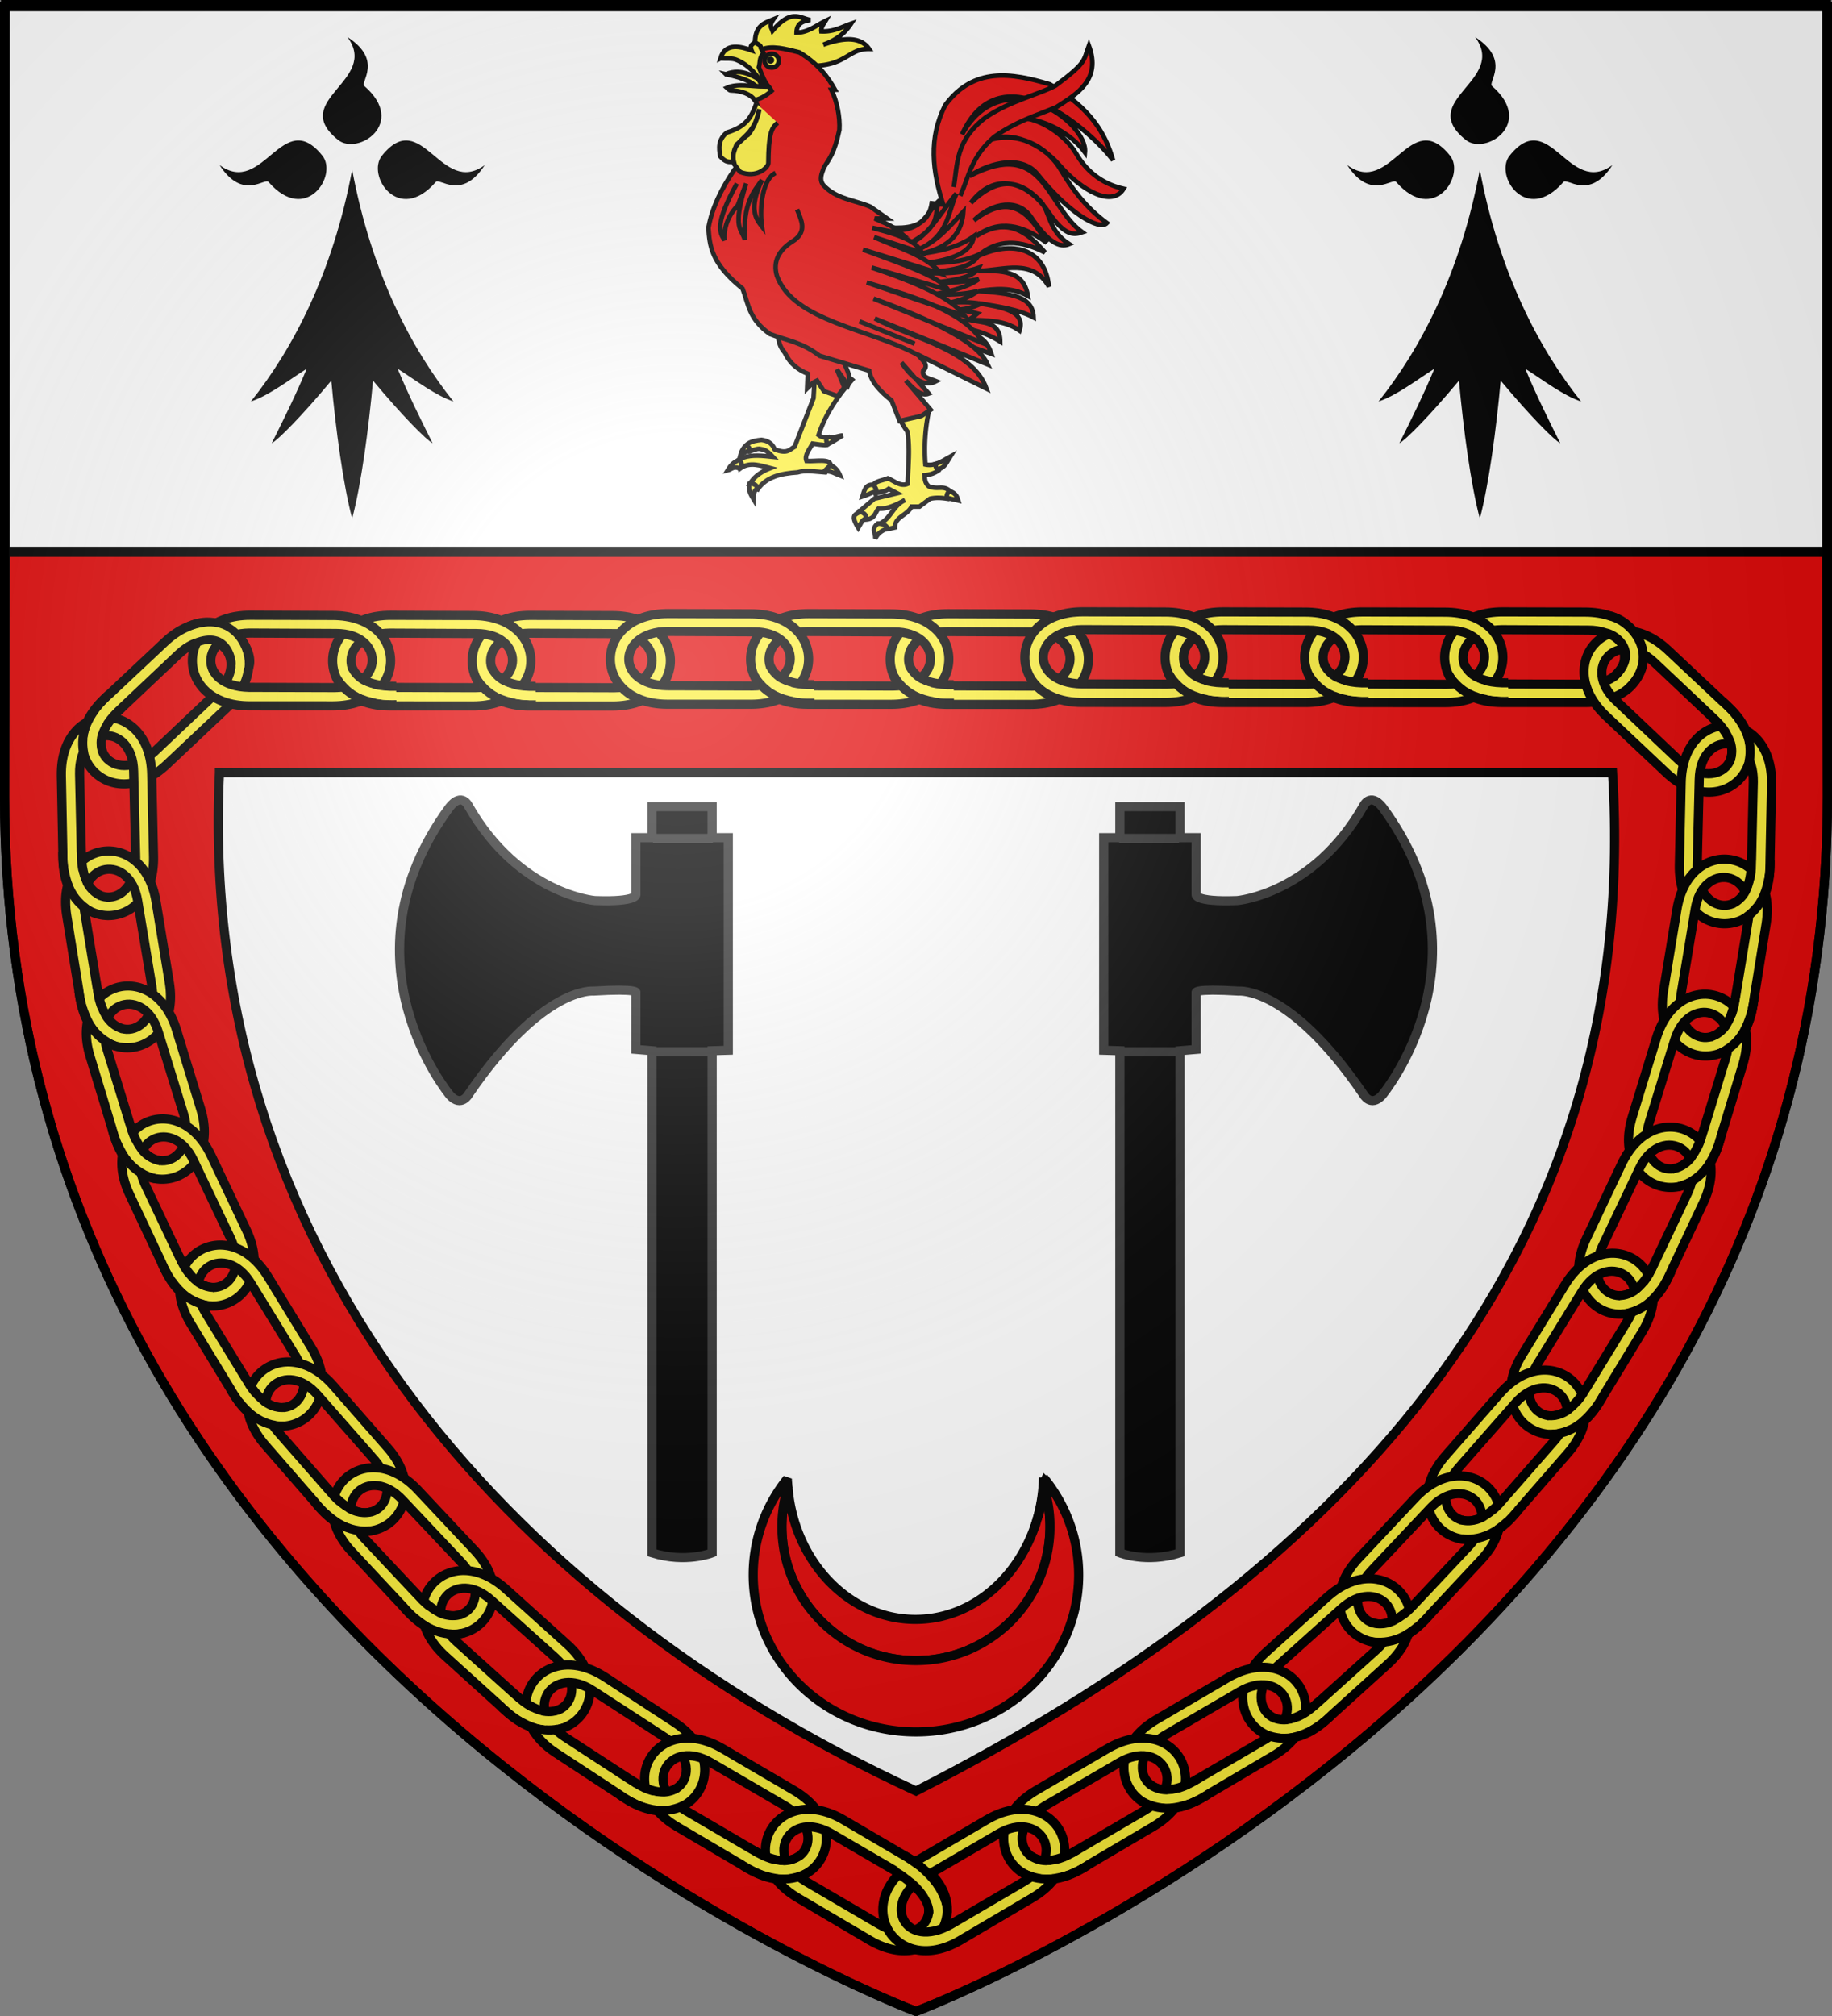 <svg xmlns="http://www.w3.org/2000/svg" xmlns:xlink="http://www.w3.org/1999/xlink" height="660" width="600" version="1.0"><rect width="100%" height="100%" fill="#808080" stroke="none"/><defs><radialGradient xlink:href="#a" id="d" gradientUnits="userSpaceOnUse" gradientTransform="matrix(1.353 0 0 1.349 -77.63 -85.747)" cx="221.445" cy="226.331" fx="221.445" fy="226.331" r="300"/><linearGradient id="a"><stop style="stop-color:white;stop-opacity:.314" offset="0"/><stop offset=".19" style="stop-color:white;stop-opacity:.251"/><stop style="stop-color:#6b6b6b;stop-opacity:.125" offset=".6"/><stop style="stop-color:black;stop-opacity:.125" offset="1"/></linearGradient></defs><g style="display:inline"><path style="fill:#fff;fill-opacity:1;fill-rule:evenodd;stroke:none" d="M300 658.5s298.5-112.32 298.5-397.772V2.176H1.5v258.552C1.5 546.18 300 658.5 300 658.5z"/><path style="fill:#e20909;fill-opacity:1;fill-rule:evenodd;stroke:#000;stroke-width:3;display:inline" d="M1.781 180.813 1.5 260.719C1.5 546.17 300 658.5 300 658.5s298.5-112.33 298.5-397.781l-.281-79.906H1.78zm70.094 72.156h456.25C538.191 415.718 434.005 518.067 300 586.344 163.325 523.09 64.515 407.29 71.875 252.969z"/><g style="display:inline"><path style="fill:#fff;fill-opacity:1;fill-rule:nonzero;stroke:#000;stroke-width:2.902;stroke-miterlimit:4;stroke-opacity:1;stroke-dasharray:none" d="M1.532 2.114h596.466v179.009H1.532z" transform="translate(.235 -.663)"/></g></g><path style="fill:#fcef3c;fill-rule:evenodd;stroke:#000;stroke-width:3;stroke-linecap:butt;stroke-linejoin:round;stroke-miterlimit:4;stroke-opacity:1;stroke-dasharray:none;display:inline" d="m492.106 200.318 26.909.072c25.401-.004 25.317 29.553.202 29.604l-27.547-.01c-24.877-.135-24.69-29.695.436-29.666zm-.205 5.838 28.284.134c15.895-.005 15.906 17.678-.448 17.72l-28.103-.085c-17.15-.35-16.166-17.637.267-17.769z"/><path style="fill:#fcef3c;fill-rule:evenodd;stroke:#000;stroke-width:3;stroke-linecap:butt;stroke-linejoin:round;stroke-miterlimit:4;stroke-opacity:1;stroke-dasharray:none;display:inline" d="M545.694 252.986 526.12 234.52c-18.526-17.378 1.76-38.874 20.11-21.726l20.081 18.858c18.048 17.121-2.317 38.549-20.618 21.334zm4.144-4.117-20.533-19.452c-11.595-10.873.497-23.775 12.452-12.615l20.435 19.293c12.266 11.99-.28 23.923-12.354 12.774z"/><path style="fill:#fcef3c;fill-rule:evenodd;stroke:#000;stroke-width:3;stroke-linecap:butt;stroke-linejoin:round;stroke-miterlimit:4;stroke-opacity:1;stroke-dasharray:none;display:inline" d="m550.008 283.17.593-26.903c.488-25.396 30.037-24.74 29.602.371l-.543 27.543c-.617 24.869-30.169 24.109-29.652-1.011zm5.833.318.681-28.276c.303-15.893 17.983-15.561 17.708.79l-.63 28.097c-.682 17.14-17.946 15.82-17.76-.611z"/><path style="fill:#fcef3c;fill-rule:evenodd;stroke:#000;stroke-width:3;stroke-linecap:butt;stroke-linejoin:round;stroke-miterlimit:4;stroke-opacity:1;stroke-dasharray:none;display:inline" d="m544.819 324.437 4.36-26.553c4.045-25.077 33.21-20.283 29.258 4.519l-4.4 27.194c-4.1 24.537-33.252 19.64-29.218-5.16zm5.73 1.133 4.641-27.901c2.529-15.693 19.988-12.885 17.422 3.267l-4.563 27.73c-3.08 16.875-19.988 13.148-17.5-3.096z"/><path style="fill:#fcef3c;fill-rule:evenodd;stroke:#000;stroke-width:3;stroke-linecap:butt;stroke-linejoin:round;stroke-miterlimit:4;stroke-opacity:1;stroke-dasharray:none;display:inline" d="m534.567 365.694 7.886-25.728c7.375-24.307 35.632-15.64 28.386 8.406l-8.012 26.357c-7.356 23.765-35.587 14.998-28.26-9.035zm5.527 1.892 8.344-27.026c4.612-15.211 21.536-10.084 16.826 5.576l-8.245 26.867c-5.318 16.308-21.573 10.345-16.925-5.417z"/><path style="fill:#fcef3c;fill-rule:evenodd;stroke:#000;stroke-width:3;stroke-linecap:butt;stroke-linejoin:round;stroke-miterlimit:4;stroke-opacity:1;stroke-dasharray:none;display:inline" d="m519.543 405.474 11.516-24.32c10.806-22.988 37.517-10.334 26.876 12.415l-11.732 24.925c-10.71 22.454-37.38 9.704-26.66-13.02zm5.195 2.67 12.158-25.538c6.76-14.386 22.766-6.87 15.845 7.946l-12.037 25.395c-7.615 15.37-22.84 7.124-15.966-7.803z"/><path style="fill:#fcef3c;fill-rule:evenodd;stroke:#000;stroke-width:3;stroke-linecap:butt;stroke-linejoin:round;stroke-miterlimit:4;stroke-opacity:1;stroke-dasharray:none;display:inline" d="m498.415 443.717 14.047-22.952c13.198-21.703 38.406-6.27 25.397 15.213l-14.325 23.53c-13.045 21.183-38.202 5.66-25.119-15.79zm4.882 3.21 14.814-24.095c8.256-13.583 23.37-4.401 14.906 9.592l-14.679 23.965c-9.212 14.47-23.47 4.645-15.041-9.462z"/><path style="fill:#fcef3c;fill-rule:evenodd;stroke:#000;stroke-width:3;stroke-linecap:butt;stroke-linejoin:round;stroke-miterlimit:4;stroke-opacity:1;stroke-dasharray:none;display:inline" d="m473.31 476.68 17.718-20.253c16.67-19.166 38.913.298 22.466 19.28l-18.09 20.775c-16.431 18.678-38.609-.867-22.094-19.802zm4.27 3.987 18.666-21.25c10.43-11.996 23.778-.396 13.075 11.969l-18.512 21.145c-11.521 12.708-23.916.619-13.23-11.864z"/><path style="fill:#fcef3c;fill-rule:evenodd;stroke:#000;stroke-width:3;stroke-linecap:butt;stroke-linejoin:round;stroke-miterlimit:4;stroke-opacity:1;stroke-dasharray:none;display:inline" d="m444.938 510.156 18.422-19.615c17.336-18.565 38.878 1.672 21.772 20.06l-18.812 20.125c-17.08 18.087-38.554-2.229-21.382-20.57zm4.127 4.135 19.405-20.578c10.846-11.62 23.776.444 12.643 12.424l-19.246 20.479c-11.963 12.293-23.923-.226-12.802-12.325z"/><path style="fill:#fcef3c;fill-rule:evenodd;stroke:#000;stroke-width:3;stroke-linecap:butt;stroke-linejoin:round;stroke-miterlimit:4;stroke-opacity:1;stroke-dasharray:none;display:inline" d="m414.513 541.018 19.987-18.017c18.818-17.062 38.605 4.895 20.031 21.799l-20.418 18.493c-18.523 16.605-38.236-5.423-19.6-22.274zm3.77 4.464 21.046-18.896c11.774-10.678 23.657 2.417 11.568 13.43l-20.88 18.81c-12.942 11.258-23.822-2.21-11.735-13.344zM54.6 250.307l19.572-18.466c18.526-17.379-1.76-38.875-20.11-21.727l-20.081 18.858c-18.048 17.121 2.317 38.549 20.618 21.335zm-4.145-4.117 20.533-19.452c11.595-10.873-.498-23.775-12.452-12.615l-20.435 19.292c-12.266 11.991.28 23.923 12.354 12.775z"/><path style="fill:#fcef3c;fill-rule:evenodd;stroke:#000;stroke-width:3;stroke-linecap:butt;stroke-linejoin:round;stroke-miterlimit:4;stroke-opacity:1;stroke-dasharray:none;display:inline" d="m50.285 280.49-.593-26.903c-.488-25.396-30.037-24.74-29.602.371l.543 27.543c.617 24.87 30.169 24.109 29.652-1.011zm-5.833.318-.681-28.276c-.303-15.893-17.983-15.56-17.708.79l.63 28.097c.682 17.14 17.946 15.821 17.76-.611z"/><path style="fill:#fcef3c;fill-rule:evenodd;stroke:#000;stroke-width:3;stroke-linecap:butt;stroke-linejoin:round;stroke-miterlimit:4;stroke-opacity:1;stroke-dasharray:none;display:inline" d="m55.474 321.757-4.36-26.553c-4.045-25.077-33.21-20.283-29.258 4.519l4.4 27.194c4.1 24.537 33.252 19.64 29.218-5.16zm-5.73 1.133-4.641-27.9c-2.529-15.694-19.988-12.885-17.422 3.266l4.563 27.73c3.08 16.875 19.988 13.148 17.5-3.096z"/><path style="fill:#fcef3c;fill-rule:evenodd;stroke:#000;stroke-width:3;stroke-linecap:butt;stroke-linejoin:round;stroke-miterlimit:4;stroke-opacity:1;stroke-dasharray:none;display:inline" d="m65.726 363.014-7.886-25.728c-7.375-24.307-35.633-15.64-28.386 8.406l8.012 26.357c7.356 23.765 35.587 14.998 28.26-9.035zm-5.527 1.892-8.344-27.025c-4.613-15.212-21.536-10.085-16.826 5.576l8.245 26.866c5.318 16.309 21.573 10.345 16.925-5.417z"/><path style="fill:#fcef3c;fill-rule:evenodd;stroke:#000;stroke-width:3;stroke-linecap:butt;stroke-linejoin:round;stroke-miterlimit:4;stroke-opacity:1;stroke-dasharray:none;display:inline" d="m80.75 402.794-11.516-24.32c-10.806-22.988-37.517-10.334-26.876 12.416l11.732 24.924c10.71 22.454 37.38 9.704 26.66-13.02zm-5.196 2.67-12.157-25.538c-6.76-14.386-22.766-6.87-15.845 7.946l12.037 25.396c7.615 15.37 22.84 7.123 15.965-7.804z"/><path style="fill:#fcef3c;fill-rule:evenodd;stroke:#000;stroke-width:3;stroke-linecap:butt;stroke-linejoin:round;stroke-miterlimit:4;stroke-opacity:1;stroke-dasharray:none;display:inline" d="m101.877 441.038-14.046-22.952c-13.198-21.704-38.406-6.27-25.397 15.213l14.325 23.53c13.045 21.182 38.202 5.659 25.118-15.791zm-4.88 3.209-14.815-24.095c-8.256-13.582-23.37-4.401-14.906 9.592l14.678 23.966c9.213 14.47 23.47 4.644 15.042-9.463z"/><path style="fill:#fcef3c;fill-rule:evenodd;stroke:#000;stroke-width:3;stroke-linecap:butt;stroke-linejoin:round;stroke-miterlimit:4;stroke-opacity:1;stroke-dasharray:none;display:inline" d="m126.983 474-17.718-20.253c-16.67-19.166-38.913.299-22.466 19.28l18.09 20.775c16.431 18.678 38.608-.867 22.094-19.802zm-4.27 3.987-18.666-21.25c-10.43-11.995-23.778-.396-13.075 11.97l18.511 21.145c11.522 12.707 23.917.618 13.23-11.865z"/><path style="fill:#fcef3c;fill-rule:evenodd;stroke:#000;stroke-width:3;stroke-linecap:butt;stroke-linejoin:round;stroke-miterlimit:4;stroke-opacity:1;stroke-dasharray:none;display:inline" d="m155.355 507.477-18.422-19.616c-17.336-18.565-38.878 1.672-21.772 20.06l18.812 20.125c17.08 18.087 38.554-2.229 21.382-20.57zm-4.127 4.135-19.405-20.578c-10.846-11.62-23.776.443-12.643 12.423l19.245 20.479c11.963 12.293 23.924-.226 12.803-12.324z"/><path style="fill:#fcef3c;fill-rule:evenodd;stroke:#000;stroke-width:3;stroke-linecap:butt;stroke-linejoin:round;stroke-miterlimit:4;stroke-opacity:1;stroke-dasharray:none;display:inline" d="m185.78 538.339-19.987-18.018c-18.818-17.061-38.605 4.895-20.031 21.8l20.418 18.492c18.523 16.606 38.236-5.423 19.6-22.274zm-3.77 4.463-21.046-18.895c-11.774-10.679-23.657 2.416-11.568 13.43l20.88 18.81c12.942 11.257 23.822-2.212 11.735-13.345z"/><g transform="translate(115.34 55.566) scale(.488)" style="fill:#000;stroke:none"><path d="M0 0c-13 69.5-40 120.5-68 155.5 12-4 25-14 37.5-22-7.5 18-15.5 34-23.5 50 4-2 20-18 40-42 3 33 8 70 14 92.5 6-22.5 11-59.5 14-92.5 20 24 36 40 40 42-8-16-16-32-23.5-50 12.5 8 25.5 18 37.5 22-28-35-55-86-68-155.5z" style="fill:#000;stroke:none"/><path d="M56 8.35c2.3-3.7 17.2 13 33-11.5-29.4 21.7-42.2-39.76-69-6.3-10.6 13.2 11 46.4 36 17.8z" id="b" style="fill:#000;stroke:none"/><use transform="rotate(-90)" xlink:href="#b" width="1" height="1" style="fill:#000;stroke:none"/><use transform="scale(-1 1)" xlink:href="#b" width="1" height="1" style="fill:#000;stroke:none"/></g><g transform="translate(484.66 55.566) scale(.488)" style="fill:#000;stroke:none"><path d="M0 0c-13 69.5-40 120.5-68 155.5 12-4 25-14 37.5-22-7.5 18-15.5 34-23.5 50 4-2 20-18 40-42 3 33 8 70 14 92.5 6-22.5 11-59.5 14-92.5 20 24 36 40 40 42-8-16-16-32-23.5-50 12.5 8 25.5 18 37.5 22-28-35-55-86-68-155.5z" style="fill:#000;stroke:none"/><path d="M56 8.35c2.3-3.7 17.2 13 33-11.5-29.4 21.7-42.2-39.76-69-6.3-10.6 13.2 11 46.4 36 17.8z" id="c" style="fill:#000;stroke:none"/><use transform="rotate(-90)" xlink:href="#c" width="1" height="1" style="fill:#000;stroke:none"/><use transform="scale(-1 1)" xlink:href="#c" width="1" height="1" style="fill:#000;stroke:none"/></g><path style="fill:#fcef3c;fill-rule:evenodd;stroke:#000;stroke-width:3;stroke-linecap:butt;stroke-linejoin:round;stroke-miterlimit:4;stroke-opacity:1;stroke-dasharray:none;display:inline" d="M220.95 563.904 198.414 549.2c-21.233-13.941-37.382 10.814-16.414 24.638l23.036 15.108c20.872 13.537 36.935-11.279 15.914-25.04zm-3.032 4.993-23.72-15.408c-13.285-8.726-22.997 6.051-9.348 15.06l23.54 15.35c14.53 9.117 23.193-5.875 9.528-15.002z"/><path style="fill:#fcef3c;fill-rule:evenodd;stroke:#000;stroke-width:3;stroke-linecap:butt;stroke-linejoin:round;stroke-miterlimit:4;stroke-opacity:1;stroke-dasharray:none;display:inline" d="m260.064 586.178-23.215-13.608c-21.876-12.909-36.82 12.592-15.214 25.396l23.733 13.987c21.496 12.521 36.352-13.035 14.696-25.775zm-2.79 5.133-24.43-14.254c-13.688-8.08-22.681 7.146-8.616 15.49l24.25 14.205c14.949 8.41 22.884-6.979 8.796-15.44z"/><path style="fill:#fcef3c;fill-rule:evenodd;stroke:#000;stroke-width:3;stroke-linecap:butt;stroke-linejoin:round;stroke-miterlimit:4;stroke-opacity:1;stroke-dasharray:none;display:inline" d="m299.637 609.493-23.214-13.61c-21.877-12.908-36.82 12.593-15.214 25.397l23.733 13.987c21.495 12.521 36.351-13.035 14.695-25.774zm-2.79 5.132-24.43-14.254c-13.688-8.08-22.68 7.146-8.616 15.49l24.25 14.205c14.95 8.41 22.884-6.979 8.797-15.44z"/><g style="display:inline"><path style="fill:none;stroke:#000;stroke-width:3;stroke-linecap:butt;stroke-linejoin:miter;stroke-miterlimit:4;stroke-opacity:1;stroke-dasharray:none" d="M811.957 298.387c9.963.098 13.343-3.45 14.372-6.001M811.853 304.421c13.176.463 18.064-5.936 19.649-8.828" transform="rotate(33.249 33.252 -573.728)"/><path style="fill:none;stroke:#fcef3c;stroke-width:3.05;stroke-linecap:butt;stroke-linejoin:miter;stroke-miterlimit:4;stroke-opacity:1;stroke-dasharray:none" d="M811.926 301.394c12.178.337 15.59-4.987 16.996-7.374" transform="rotate(33.249 33.252 -573.728)"/></g><g style="display:inline"><path style="fill:none;stroke:#000;stroke-width:3;stroke-linecap:butt;stroke-linejoin:miter;stroke-miterlimit:4;stroke-opacity:1;stroke-dasharray:none" d="M811.957 298.387c9.963.098 13.343-3.45 14.372-6.001M811.853 304.421c13.176.463 18.064-5.936 19.649-8.828" transform="rotate(30.504 -34.047 -585.276)"/><path style="fill:none;stroke:#fcef3c;stroke-width:3.05;stroke-linecap:butt;stroke-linejoin:miter;stroke-miterlimit:4;stroke-opacity:1;stroke-dasharray:none" d="M811.926 301.394c12.178.337 15.59-4.987 16.996-7.374" transform="rotate(30.504 -34.047 -585.276)"/></g><path d="m224.013 561.17-22.82-14.26c-21.502-13.523-37.162 11.545-15.926 24.955l23.327 14.653c21.133 13.124 36.706-12.002 15.42-25.348zm-2.933 5.051-24.017-14.94c-13.455-8.463-22.875 6.502-9.052 15.241l23.838 14.885c14.706 8.83 23.073-6.329 9.23-15.186z" style="fill:#fcef3c;fill-rule:evenodd;stroke:#000;stroke-width:3;stroke-linecap:butt;stroke-linejoin:round;stroke-miterlimit:4;stroke-opacity:1;stroke-dasharray:none;display:inline" transform="scale(-1 1) rotate(-1.621 -13.433 21863.868)"/><path d="m262.72 585.474-22.82-14.26c-21.502-13.522-37.162 11.546-15.926 24.956l23.327 14.652c21.133 13.125 36.706-12.001 15.42-25.348zm-2.933 5.052-24.017-14.94c-13.455-8.464-22.875 6.501-9.052 15.24l23.838 14.885c14.706 8.83 23.073-6.328 9.23-15.185z" style="fill:#fcef3c;fill-rule:evenodd;stroke:#000;stroke-width:3;stroke-linecap:butt;stroke-linejoin:round;stroke-miterlimit:4;stroke-opacity:1;stroke-dasharray:none;display:inline" transform="scale(-1 1) rotate(-1.621 -13.433 21863.868)"/><path d="m301.618 609.898-22.82-14.26c-21.502-13.522-37.162 11.546-15.926 24.956l23.327 14.652c21.133 13.125 36.706-12 15.42-25.348zm-2.933 5.052-24.017-14.94c-13.455-8.463-22.875 6.502-9.052 15.24l23.838 14.886c14.706 8.83 23.073-6.329 9.23-15.186z" style="fill:#fcef3c;fill-rule:evenodd;stroke:#000;stroke-width:3;stroke-linecap:butt;stroke-linejoin:round;stroke-miterlimit:4;stroke-opacity:1;stroke-dasharray:none;display:inline" transform="scale(-1 1) rotate(-1.621 -13.433 21863.868)"/><g style="display:inline"><path d="M811.957 298.387c9.963.098 13.343-3.45 14.372-6.001M811.853 304.421c13.176.463 18.064-5.936 19.649-8.828" style="fill:none;stroke:#000;stroke-width:3;stroke-linecap:butt;stroke-linejoin:miter;stroke-miterlimit:4;stroke-opacity:1;stroke-dasharray:none" transform="scale(-1 1) rotate(30.504 -310.922 -1768.264)"/><path d="M811.926 301.394c12.178.337 15.59-4.987 16.996-7.374" style="fill:none;stroke:#fcef3c;stroke-width:3.05;stroke-linecap:butt;stroke-linejoin:miter;stroke-miterlimit:4;stroke-opacity:1;stroke-dasharray:none" transform="scale(-1 1) rotate(30.504 -310.922 -1768.264)"/></g><g style="display:inline"><path d="M811.957 298.387c9.963.098 13.343-3.45 14.372-6.001M811.853 304.421c13.176.463 18.064-5.936 19.649-8.828" style="fill:none;stroke:#000;stroke-width:3;stroke-linecap:butt;stroke-linejoin:miter;stroke-miterlimit:4;stroke-opacity:1;stroke-dasharray:none" transform="scale(-1 1) rotate(30.504 -333.766 -1684.483)"/><path d="M811.926 301.394c12.178.337 15.59-4.987 16.996-7.374" style="fill:none;stroke:#fcef3c;stroke-width:3.05;stroke-linecap:butt;stroke-linejoin:miter;stroke-miterlimit:4;stroke-opacity:1;stroke-dasharray:none" transform="scale(-1 1) rotate(30.504 -333.766 -1684.483)"/></g><path d="M293.215 612.759c8.538 5.135 11.428 10.656 10.969 13.368M296.288 607.564c11.466 6.509 14.147 15.247 13.982 18.54" style="fill:none;stroke:#000;stroke-width:3;stroke-linecap:butt;stroke-linejoin:miter;stroke-miterlimit:4;stroke-opacity:1;stroke-dasharray:none"/><path d="M294.765 610.181c10.549 6.092 12.537 13.143 12.484 15.912" style="fill:none;stroke:#fcef3c;stroke-width:3.05;stroke-linecap:butt;stroke-linejoin:miter;stroke-miterlimit:4;stroke-opacity:1;stroke-dasharray:none"/><g style="display:inline"><path style="fill:none;stroke:#000;stroke-width:3;stroke-linecap:butt;stroke-linejoin:miter;stroke-miterlimit:4;stroke-opacity:1;stroke-dasharray:none" d="M811.957 298.387c9.963.098 13.343-3.45 14.372-6.001M811.853 304.421c13.176.463 18.064-5.936 19.649-8.828" transform="rotate(42.158 157.954 -408.332)"/><path style="fill:none;stroke:#fcef3c;stroke-width:3.05;stroke-linecap:butt;stroke-linejoin:miter;stroke-miterlimit:4;stroke-opacity:1;stroke-dasharray:none" d="M811.926 301.394c12.178.337 15.59-4.987 16.996-7.374" transform="rotate(42.158 157.954 -408.332)"/></g><g style="display:inline"><path style="fill:none;stroke:#000;stroke-width:3;stroke-linecap:butt;stroke-linejoin:miter;stroke-miterlimit:4;stroke-opacity:1;stroke-dasharray:none" d="M811.957 298.387c9.963.098 13.343-3.45 14.372-6.001M811.853 304.421c13.176.463 18.064-5.936 19.649-8.828" transform="rotate(46.922 216.548 -367.652)"/><path style="fill:none;stroke:#fcef3c;stroke-width:3.05;stroke-linecap:butt;stroke-linejoin:miter;stroke-miterlimit:4;stroke-opacity:1;stroke-dasharray:none" d="M811.926 301.394c12.178.337 15.59-4.987 16.996-7.374" transform="rotate(46.922 216.548 -367.652)"/></g><g style="display:inline"><path style="fill:none;stroke:#000;stroke-width:3;stroke-linecap:butt;stroke-linejoin:miter;stroke-miterlimit:4;stroke-opacity:1;stroke-dasharray:none" d="M811.957 298.387c9.963.098 13.343-3.45 14.372-6.001M811.853 304.421c13.176.463 18.064-5.936 19.649-8.828" transform="rotate(48.945 251.59 -380.319)"/><path style="fill:none;stroke:#fcef3c;stroke-width:3.05;stroke-linecap:butt;stroke-linejoin:miter;stroke-miterlimit:4;stroke-opacity:1;stroke-dasharray:none" d="M811.926 301.394c12.178.337 15.59-4.987 16.996-7.374" transform="rotate(48.945 251.59 -380.319)"/></g><g style="display:inline"><path style="fill:none;stroke:#000;stroke-width:3;stroke-linecap:butt;stroke-linejoin:miter;stroke-miterlimit:4;stroke-opacity:1;stroke-dasharray:none" d="M811.957 298.387c9.963.098 13.343-3.45 14.372-6.001M811.853 304.421c13.176.463 18.064-5.936 19.649-8.828" transform="rotate(58.657 309.938 -275.83)"/><path style="fill:none;stroke:#fcef3c;stroke-width:3.05;stroke-linecap:butt;stroke-linejoin:miter;stroke-miterlimit:4;stroke-opacity:1;stroke-dasharray:none" d="M811.926 301.394c12.178.337 15.59-4.987 16.996-7.374" transform="rotate(58.657 309.938 -275.83)"/></g><g style="display:inline"><path style="fill:none;stroke:#000;stroke-width:3;stroke-linecap:butt;stroke-linejoin:miter;stroke-miterlimit:4;stroke-opacity:1;stroke-dasharray:none" d="M811.957 298.387c9.963.098 13.343-3.45 14.372-6.001M811.853 304.421c13.176.463 18.064-5.936 19.649-8.828" transform="rotate(64.785 346.448 -239.083)"/><path style="fill:none;stroke:#fcef3c;stroke-width:3.05;stroke-linecap:butt;stroke-linejoin:miter;stroke-miterlimit:4;stroke-opacity:1;stroke-dasharray:none" d="M811.926 301.394c12.178.337 15.59-4.987 16.996-7.374" transform="rotate(64.785 346.448 -239.083)"/></g><g style="display:inline"><path style="fill:none;stroke:#000;stroke-width:3;stroke-linecap:butt;stroke-linejoin:miter;stroke-miterlimit:4;stroke-opacity:1;stroke-dasharray:none" d="M811.957 298.387c9.963.098 13.343-3.45 14.372-6.001M811.853 304.421c13.176.463 18.064-5.936 19.649-8.828" transform="rotate(73.083 380.298 -185.946)"/><path style="fill:none;stroke:#fcef3c;stroke-width:3.05;stroke-linecap:butt;stroke-linejoin:miter;stroke-miterlimit:4;stroke-opacity:1;stroke-dasharray:none" d="M811.926 301.394c12.178.337 15.59-4.987 16.996-7.374" transform="rotate(73.083 380.298 -185.946)"/></g><g style="display:inline"><path style="fill:none;stroke:#000;stroke-width:3;stroke-linecap:butt;stroke-linejoin:miter;stroke-miterlimit:4;stroke-opacity:1;stroke-dasharray:none" d="M811.957 298.387c9.963.098 13.343-3.45 14.372-6.001M811.853 304.421c13.176.463 18.064-5.936 19.649-8.828" transform="rotate(80.799 407.105 -147.37)"/><path style="fill:none;stroke:#fcef3c;stroke-width:3.05;stroke-linecap:butt;stroke-linejoin:miter;stroke-miterlimit:4;stroke-opacity:1;stroke-dasharray:none" d="M811.926 301.394c12.178.337 15.59-4.987 16.996-7.374" transform="rotate(80.799 407.105 -147.37)"/></g><g style="display:inline"><path style="fill:none;stroke:#000;stroke-width:3;stroke-linecap:butt;stroke-linejoin:miter;stroke-miterlimit:4;stroke-opacity:1;stroke-dasharray:none" d="M811.957 298.387c9.963.098 13.343-3.45 14.372-6.001M811.853 304.421c13.176.463 18.064-5.936 19.649-8.828" transform="rotate(88.861 429.2 -111.889)"/><path style="fill:none;stroke:#fcef3c;stroke-width:3.05;stroke-linecap:butt;stroke-linejoin:miter;stroke-miterlimit:4;stroke-opacity:1;stroke-dasharray:none" d="M811.926 301.394c12.178.337 15.59-4.987 16.996-7.374" transform="rotate(88.861 429.2 -111.889)"/></g><g style="display:inline"><path style="fill:none;stroke:#000;stroke-width:3;stroke-linecap:butt;stroke-linejoin:miter;stroke-miterlimit:4;stroke-opacity:1;stroke-dasharray:none" d="M811.957 298.387c9.963.098 13.343-3.45 14.372-6.001M811.853 304.421c13.176.463 18.064-5.936 19.649-8.828" transform="rotate(136.791 439.124 112.168)"/><path style="fill:none;stroke:#fcef3c;stroke-width:3.05;stroke-linecap:butt;stroke-linejoin:miter;stroke-miterlimit:4;stroke-opacity:1;stroke-dasharray:none" d="M811.926 301.394c12.178.337 15.59-4.987 16.996-7.374" transform="rotate(136.791 439.124 112.168)"/></g><path d="M530.961 223.468c10.137-9.936-.18-18.12-4.33-18.998" style="fill:none;stroke:#fcef3c;stroke-width:3;stroke-linecap:butt;stroke-linejoin:miter;stroke-miterlimit:4;stroke-opacity:1;stroke-dasharray:none"/><g style="display:inline"><path style="fill:none;stroke:#000;stroke-width:3;stroke-linecap:butt;stroke-linejoin:miter;stroke-miterlimit:4;stroke-opacity:1;stroke-dasharray:none" d="M811.957 298.387c9.963.098 13.343-3.45 14.372-6.001M811.853 304.421c13.176.463 18.064-5.936 19.649-8.828" transform="scale(-1 1) rotate(42.158 -145.669 -1185.682)"/><path style="fill:none;stroke:#fcef3c;stroke-width:3.05;stroke-linecap:butt;stroke-linejoin:miter;stroke-miterlimit:4;stroke-opacity:1;stroke-dasharray:none" d="M811.926 301.394c12.178.337 15.59-4.987 16.996-7.374" transform="scale(-1 1) rotate(42.158 -145.669 -1185.682)"/></g><g style="display:inline"><path style="fill:none;stroke:#000;stroke-width:3;stroke-linecap:butt;stroke-linejoin:miter;stroke-miterlimit:4;stroke-opacity:1;stroke-dasharray:none" d="M811.957 298.387c9.963.098 13.343-3.45 14.372-6.001M811.853 304.421c13.176.463 18.064-5.936 19.649-8.828" transform="scale(-1 1) rotate(46.922 -86.685 -1057.888)"/><path style="fill:none;stroke:#fcef3c;stroke-width:3.05;stroke-linecap:butt;stroke-linejoin:miter;stroke-miterlimit:4;stroke-opacity:1;stroke-dasharray:none" d="M811.926 301.394c12.178.337 15.59-4.987 16.996-7.374" transform="scale(-1 1) rotate(46.922 -86.685 -1057.888)"/></g><g style="display:inline"><path style="fill:none;stroke:#000;stroke-width:3;stroke-linecap:butt;stroke-linejoin:miter;stroke-miterlimit:4;stroke-opacity:1;stroke-dasharray:none" d="M811.957 298.387c9.963.098 13.343-3.45 14.372-6.001M811.853 304.421c13.176.463 18.064-5.936 19.649-8.828" transform="scale(-1 1) rotate(48.945 -51.5 -1038.436)"/><path style="fill:none;stroke:#fcef3c;stroke-width:3.05;stroke-linecap:butt;stroke-linejoin:miter;stroke-miterlimit:4;stroke-opacity:1;stroke-dasharray:none" d="M811.926 301.394c12.178.337 15.59-4.987 16.996-7.374" transform="scale(-1 1) rotate(48.945 -51.5 -1038.436)"/></g><g style="display:inline"><path style="fill:none;stroke:#000;stroke-width:3;stroke-linecap:butt;stroke-linejoin:miter;stroke-miterlimit:4;stroke-opacity:1;stroke-dasharray:none" d="M811.957 298.387c9.963.098 13.343-3.45 14.372-6.001M811.853 304.421c13.176.463 18.064-5.936 19.649-8.828" transform="scale(-1 1) rotate(58.657 7.407 -808.718)"/><path style="fill:none;stroke:#fcef3c;stroke-width:3.05;stroke-linecap:butt;stroke-linejoin:miter;stroke-miterlimit:4;stroke-opacity:1;stroke-dasharray:none" d="M811.926 301.394c12.178.337 15.59-4.987 16.996-7.374" transform="scale(-1 1) rotate(58.657 7.407 -808.718)"/></g><g style="display:inline"><path style="fill:none;stroke:#000;stroke-width:3;stroke-linecap:butt;stroke-linejoin:miter;stroke-miterlimit:4;stroke-opacity:1;stroke-dasharray:none" d="M811.957 298.387c9.963.098 13.343-3.45 14.372-6.001M811.853 304.421c13.176.463 18.064-5.936 19.649-8.828" transform="scale(-1 1) rotate(64.785 44.19 -710.84)"/><path style="fill:none;stroke:#fcef3c;stroke-width:3.05;stroke-linecap:butt;stroke-linejoin:miter;stroke-miterlimit:4;stroke-opacity:1;stroke-dasharray:none" d="M811.926 301.394c12.178.337 15.59-4.987 16.996-7.374" transform="scale(-1 1) rotate(64.785 44.19 -710.84)"/></g><g style="display:inline"><path style="fill:none;stroke:#000;stroke-width:3;stroke-linecap:butt;stroke-linejoin:miter;stroke-miterlimit:4;stroke-opacity:1;stroke-dasharray:none" d="M811.957 298.387c9.963.098 13.343-3.45 14.372-6.001M811.853 304.421c13.176.463 18.064-5.936 19.649-8.828" transform="scale(-1 1) rotate(73.083 78.344 -589.616)"/><path style="fill:none;stroke:#fcef3c;stroke-width:3.05;stroke-linecap:butt;stroke-linejoin:miter;stroke-miterlimit:4;stroke-opacity:1;stroke-dasharray:none" d="M811.926 301.394c12.178.337 15.59-4.987 16.996-7.374" transform="scale(-1 1) rotate(73.083 78.344 -589.616)"/></g><g style="display:inline"><path style="fill:none;stroke:#000;stroke-width:3;stroke-linecap:butt;stroke-linejoin:miter;stroke-miterlimit:4;stroke-opacity:1;stroke-dasharray:none" d="M811.957 298.387c9.963.098 13.343-3.45 14.372-6.001M811.853 304.421c13.176.463 18.064-5.936 19.649-8.828" transform="scale(-1 1) rotate(80.799 105.384 -498.708)"/><path style="fill:none;stroke:#fcef3c;stroke-width:3.05;stroke-linecap:butt;stroke-linejoin:miter;stroke-miterlimit:4;stroke-opacity:1;stroke-dasharray:none" d="M811.926 301.394c12.178.337 15.59-4.987 16.996-7.374" transform="scale(-1 1) rotate(80.799 105.384 -498.708)"/></g><g style="display:inline"><path style="fill:none;stroke:#000;stroke-width:3;stroke-linecap:butt;stroke-linejoin:miter;stroke-miterlimit:4;stroke-opacity:1;stroke-dasharray:none" d="M811.957 298.387c9.963.098 13.343-3.45 14.372-6.001M811.853 304.421c13.176.463 18.064-5.936 19.649-8.828" transform="scale(-1 1) rotate(88.861 127.687 -416.723)"/><path style="fill:none;stroke:#fcef3c;stroke-width:3.05;stroke-linecap:butt;stroke-linejoin:miter;stroke-miterlimit:4;stroke-opacity:1;stroke-dasharray:none" d="M811.926 301.394c12.178.337 15.59-4.987 16.996-7.374" transform="scale(-1 1) rotate(88.861 127.687 -416.723)"/></g><g style="display:inline"><path style="fill:none;stroke:#000;stroke-width:3;stroke-linecap:butt;stroke-linejoin:miter;stroke-miterlimit:4;stroke-opacity:1;stroke-dasharray:none" d="M811.957 298.387c9.963.098 13.343-3.45 14.372-6.001M811.853 304.421c13.176.463 18.064-5.936 19.649-8.828" transform="scale(1 -1) rotate(-43.209 13.52 349.602)"/><path style="fill:none;stroke:#fcef3c;stroke-width:3.05;stroke-linecap:butt;stroke-linejoin:miter;stroke-miterlimit:4;stroke-opacity:1;stroke-dasharray:none" d="M811.926 301.394c12.178.337 15.59-4.987 16.996-7.374" transform="scale(1 -1) rotate(-43.209 13.52 349.602)"/></g><path style="fill:#fcef3c;fill-rule:evenodd;stroke:#000;stroke-width:3;stroke-linecap:butt;stroke-linejoin:round;stroke-miterlimit:4;stroke-opacity:1;stroke-dasharray:none;display:inline" d="m173.612 201.462 26.91.072c25.4-.004 25.317 29.553.202 29.604l-27.548-.01c-24.877-.135-24.69-29.695.436-29.666zm-.205 5.838 28.284.134c15.895-.005 15.906 17.678-.448 17.72l-28.103-.085c-17.15-.35-16.166-17.637.267-17.769z"/><path style="fill:#fcef3c;fill-rule:evenodd;stroke:#000;stroke-width:3;stroke-linecap:butt;stroke-linejoin:round;stroke-miterlimit:4;stroke-opacity:1;stroke-dasharray:none;display:inline" d="m127.907 201.439 26.91.072c25.4-.004 25.317 29.553.202 29.604l-27.548-.01c-24.877-.135-24.689-29.695.436-29.666zm-.205 5.838 28.284.134c15.896-.005 15.906 17.678-.448 17.72l-28.103-.085c-17.15-.35-16.166-17.637.267-17.769z"/><path style="fill:#fcef3c;fill-rule:evenodd;stroke:#000;stroke-width:3;stroke-linecap:butt;stroke-linejoin:round;stroke-miterlimit:4;stroke-opacity:1;stroke-dasharray:none;display:inline" d="m81.977 201.416 26.909.072c25.4-.004 25.317 29.552.202 29.604l-27.548-.01c-24.876-.135-24.688-29.696.437-29.666zm-.205 5.838 28.284.133c15.895-.005 15.906 17.678-.448 17.72l-28.103-.084c-17.15-.351-16.166-17.637.267-17.77z"/><g style="display:inline"><path style="fill:none;stroke:#000;stroke-width:3;stroke-linecap:butt;stroke-linejoin:miter;stroke-miterlimit:4;stroke-opacity:1;stroke-dasharray:none" d="M811.957 298.387c9.963.098 13.343-3.45 14.372-6.001M811.853 304.421c13.176.463 18.064-5.936 19.649-8.828" transform="matrix(-1 -.001 -.001 1 987.72 -72.876)"/><path style="fill:none;stroke:#fcef3c;stroke-width:3.05;stroke-linecap:butt;stroke-linejoin:miter;stroke-miterlimit:4;stroke-opacity:1;stroke-dasharray:none" d="M811.926 301.394c12.178.337 15.59-4.987 16.996-7.374" transform="matrix(-1 -.001 -.001 1 987.72 -72.876)"/></g><g style="display:inline"><path style="fill:none;stroke:#000;stroke-width:3;stroke-linecap:butt;stroke-linejoin:miter;stroke-miterlimit:4;stroke-opacity:1;stroke-dasharray:none" d="M811.957 298.387c9.963.098 13.343-3.45 14.372-6.001M811.853 304.421c13.176.463 18.064-5.936 19.649-8.828" transform="matrix(-1 -.001 -.001 1 942.032 -72.9)"/><path style="fill:none;stroke:#fcef3c;stroke-width:3.05;stroke-linecap:butt;stroke-linejoin:miter;stroke-miterlimit:4;stroke-opacity:1;stroke-dasharray:none" d="M811.926 301.394c12.178.337 15.59-4.987 16.996-7.374" transform="matrix(-1 -.001 -.001 1 942.032 -72.9)"/></g><path d="m224.013 561.17-22.82-14.26c-21.502-13.523-37.162 11.545-15.926 24.955l23.327 14.653c21.133 13.124 36.706-12.002 15.42-25.348zm-2.933 5.051-24.017-14.94c-13.455-8.463-22.875 6.502-9.052 15.241l23.838 14.885c14.706 8.83 23.073-6.329 9.23-15.186z" style="fill:#fcef3c;fill-rule:evenodd;stroke:#000;stroke-width:3;stroke-linecap:butt;stroke-linejoin:round;stroke-miterlimit:4;stroke-opacity:1;stroke-dasharray:none;display:inline" transform="scale(-1 1) rotate(-32.154 -668.226 1308.39)"/><path d="m262.72 585.474-22.82-14.26c-21.502-13.522-37.162 11.546-15.926 24.956l23.327 14.652c21.133 13.125 36.706-12.001 15.42-25.348zm-2.933 5.052-24.017-14.94c-13.455-8.464-22.875 6.501-9.052 15.24l23.838 14.885c14.706 8.83 23.073-6.328 9.23-15.185z" style="fill:#fcef3c;fill-rule:evenodd;stroke:#000;stroke-width:3;stroke-linecap:butt;stroke-linejoin:round;stroke-miterlimit:4;stroke-opacity:1;stroke-dasharray:none;display:inline" transform="scale(-1 1) rotate(-32.154 -668.226 1308.39)"/><path d="m301.618 609.898-22.82-14.26c-21.502-13.522-37.162 11.546-15.926 24.956l23.327 14.652c21.133 13.125 36.706-12 15.42-25.348zm-2.933 5.052-24.017-14.94c-13.455-8.463-22.875 6.502-9.052 15.24l23.838 14.886c14.706 8.83 23.073-6.329 9.23-15.186z" style="fill:#fcef3c;fill-rule:evenodd;stroke:#000;stroke-width:3;stroke-linecap:butt;stroke-linejoin:round;stroke-miterlimit:4;stroke-opacity:1;stroke-dasharray:none;display:inline" transform="scale(-1 1) rotate(-32.154 -668.226 1308.39)"/><g style="display:inline"><path d="M811.957 298.387c9.963.098 13.343-3.45 14.372-6.001M811.853 304.421c13.176.463 18.064-5.936 19.649-8.828" style="fill:none;stroke:#000;stroke-width:3;stroke-linecap:butt;stroke-linejoin:miter;stroke-miterlimit:4;stroke-opacity:1;stroke-dasharray:none" transform="matrix(-1 -.001 -.001 1 1124.62 -73.41)"/><path d="M811.926 301.394c12.178.337 15.59-4.987 16.996-7.374" style="fill:none;stroke:#fcef3c;stroke-width:3.05;stroke-linecap:butt;stroke-linejoin:miter;stroke-miterlimit:4;stroke-opacity:1;stroke-dasharray:none" transform="matrix(-1 -.001 -.001 1 1124.62 -73.41)"/></g><g style="display:inline"><path d="M811.957 298.387c9.963.098 13.343-3.45 14.372-6.001M811.853 304.421c13.176.463 18.064-5.936 19.649-8.828" style="fill:none;stroke:#000;stroke-width:3;stroke-linecap:butt;stroke-linejoin:miter;stroke-miterlimit:4;stroke-opacity:1;stroke-dasharray:none" transform="matrix(-1 -.001 -.001 1 1078.93 -73.432)"/><path d="M811.926 301.394c12.178.337 15.59-4.987 16.996-7.374" style="fill:none;stroke:#fcef3c;stroke-width:3.05;stroke-linecap:butt;stroke-linejoin:miter;stroke-miterlimit:4;stroke-opacity:1;stroke-dasharray:none" transform="matrix(-1 -.001 -.001 1 1078.93 -73.432)"/></g><path style="fill:#fcef3c;fill-rule:evenodd;stroke:#000;stroke-width:3;stroke-linecap:butt;stroke-linejoin:round;stroke-miterlimit:4;stroke-opacity:1;stroke-dasharray:none;display:inline" d="m446.253 200.341 26.91.072c25.4-.004 25.317 29.553.202 29.605l-27.548-.01c-24.876-.136-24.689-29.696.436-29.666zm-.205 5.839 28.285.133c15.895-.005 15.906 17.678-.448 17.72l-28.103-.085c-17.15-.35-16.166-17.637.266-17.768z"/><path style="fill:#fcef3c;fill-rule:evenodd;stroke:#000;stroke-width:3;stroke-linecap:butt;stroke-linejoin:round;stroke-miterlimit:4;stroke-opacity:1;stroke-dasharray:none;display:inline" d="m400.549 200.318 26.909.072c25.4-.004 25.317 29.553.202 29.604l-27.548-.01c-24.876-.135-24.689-29.695.437-29.666zm-.205 5.838 28.284.134c15.895-.005 15.906 17.678-.448 17.72l-28.103-.085c-17.15-.35-16.166-17.637.267-17.769z"/><path style="fill:#fcef3c;fill-rule:evenodd;stroke:#000;stroke-width:3;stroke-linecap:butt;stroke-linejoin:round;stroke-miterlimit:4;stroke-opacity:1;stroke-dasharray:none;display:inline" d="m354.618 200.295 26.91.072c25.4-.004 25.317 29.552.202 29.604l-27.548-.01c-24.877-.135-24.69-29.696.436-29.666zm-.205 5.838 28.284.134c15.896-.005 15.906 17.678-.448 17.72l-28.103-.085c-17.15-.35-16.166-17.637.267-17.769z"/><g style="display:inline"><path style="fill:none;stroke:#000;stroke-width:3;stroke-linecap:butt;stroke-linejoin:miter;stroke-miterlimit:4;stroke-opacity:1;stroke-dasharray:none" d="M811.957 298.387c9.963.098 13.343-3.45 14.372-6.001M811.853 304.421c13.176.463 18.064-5.936 19.649-8.828" transform="matrix(-1 -.001 -.001 1 1260.362 -73.997)"/><path style="fill:none;stroke:#fcef3c;stroke-width:3.05;stroke-linecap:butt;stroke-linejoin:miter;stroke-miterlimit:4;stroke-opacity:1;stroke-dasharray:none" d="M811.926 301.394c12.178.337 15.59-4.987 16.996-7.374" transform="matrix(-1 -.001 -.001 1 1260.362 -73.997)"/></g><g style="display:inline"><path style="fill:none;stroke:#000;stroke-width:3;stroke-linecap:butt;stroke-linejoin:miter;stroke-miterlimit:4;stroke-opacity:1;stroke-dasharray:none" d="M811.957 298.387c9.963.098 13.343-3.45 14.372-6.001M811.853 304.421c13.176.463 18.064-5.936 19.649-8.828" transform="matrix(-1 -.001 -.001 1 1214.673 -74.02)"/><path style="fill:none;stroke:#fcef3c;stroke-width:3.05;stroke-linecap:butt;stroke-linejoin:miter;stroke-miterlimit:4;stroke-opacity:1;stroke-dasharray:none" d="M811.926 301.394c12.178.337 15.59-4.987 16.996-7.374" transform="matrix(-1 -.001 -.001 1 1214.673 -74.02)"/></g><g style="display:inline"><path style="fill:none;stroke:#000;stroke-width:3;stroke-linecap:butt;stroke-linejoin:miter;stroke-miterlimit:4;stroke-opacity:1;stroke-dasharray:none" d="M811.957 298.387c9.963.098 13.343-3.45 14.372-6.001M811.853 304.421c13.176.463 18.064-5.936 19.649-8.828" transform="matrix(-1 -.001 -.001 1 1306.215 -74.02)"/><path style="fill:none;stroke:#fcef3c;stroke-width:3.05;stroke-linecap:butt;stroke-linejoin:miter;stroke-miterlimit:4;stroke-opacity:1;stroke-dasharray:none" d="M811.926 301.394c12.178.337 15.59-4.987 16.996-7.374" transform="matrix(-1 -.001 -.001 1 1306.215 -74.02)"/></g><path d="M528.546 221.555c8.278-7.68 1.11-13.612-2.582-14.33" style="fill:none;stroke:#000;stroke-width:3;stroke-linecap:butt;stroke-linejoin:miter;stroke-miterlimit:4;stroke-opacity:1;stroke-dasharray:none"/><path d="M532.983 225.654c11.114-9.778 2.373-22.214-5.696-23.998" style="fill:none;stroke:#000;stroke-width:3;stroke-linecap:butt;stroke-linejoin:miter;stroke-miterlimit:4;stroke-opacity:1;stroke-dasharray:none"/><path d="M63.867 210.393c9.959-4.074 12.776 3.842 11.985 7.187" style="fill:none;stroke:#000;stroke-width:3;stroke-linecap:butt;stroke-linejoin:miter;stroke-miterlimit:4;stroke-opacity:1;stroke-dasharray:none"/><path d="M61.89 205.03c12.877-5.673 21.833 7.912 19.544 13.504" style="fill:none;stroke:#000;stroke-width:3;stroke-linecap:butt;stroke-linejoin:miter;stroke-miterlimit:4;stroke-opacity:1;stroke-dasharray:none"/><path d="M62.819 207.868c12.686-5.193 16.532 6.543 15.777 10.432" style="fill:none;stroke:#fcef3c;stroke-width:3;stroke-linecap:butt;stroke-linejoin:miter;stroke-miterlimit:4;stroke-opacity:1;stroke-dasharray:none"/><g style="fill:#e20909;stroke-width:4.138;stroke-miterlimit:4;stroke-dasharray:none"><path d="M-127.718 511.683c.233-.62.502-1.214.719-1.844.238-.691.407-1.422.625-2.125a71.186 71.186 0 0 1-1.344 3.969z" style="fill:#e20909;fill-opacity:1;fill-rule:evenodd;stroke:#000;stroke-width:4.138;stroke-linejoin:bevel;stroke-miterlimit:4;stroke-opacity:1;stroke-dasharray:none" transform="matrix(.725 0 0 .725 431.17 129.706)"/><path d="M-238.78 492.59c-.83 2.699-1.523 5.467-1.97 8.312a60.956 60.956 0 0 0-.75 9.469c0 2.089.106 4.152.313 6.187.207 2.035.503 4.03.906 6 .404 1.97.91 3.917 1.5 5.813a60.056 60.056 0 0 0 2.032 5.562 60.18 60.18 0 0 0 2.562 5.281 60.678 60.678 0 0 0 3.031 5 60.883 60.883 0 0 0 3.5 4.657 61.104 61.104 0 0 0 3.907 4.312 61.104 61.104 0 0 0 4.312 3.906 60.883 60.883 0 0 0 4.656 3.5 60.678 60.678 0 0 0 5 3.032 60.18 60.18 0 0 0 5.282 2.562 60.056 60.056 0 0 0 5.562 2.031 60.317 60.317 0 0 0 5.813 1.5c1.97.404 3.965.7 6 .907 2.035.206 4.098.312 6.187.312 2.09 0 4.153-.106 6.188-.312a60.153 60.153 0 0 0 6-.907c1.97-.403 3.917-.91 5.812-1.5a60.041 60.041 0 0 0 5.563-2.031 60.165 60.165 0 0 0 5.281-2.562 60.664 60.664 0 0 0 5-3.032 60.875 60.875 0 0 0 4.656-3.5 61.1 61.1 0 0 0 4.313-3.906 60.512 60.512 0 0 0 7.375-8.969 60.7 60.7 0 0 0 3.031-5 60.207 60.207 0 0 0 2.562-5.281 60.097 60.097 0 0 0 2.032-5.562 60.363 60.363 0 0 0 1.5-5.813c.403-1.97.7-3.965.906-6 .207-2.035.312-4.098.312-6.187 0-3.227-.265-6.38-.75-9.47a60.033 60.033 0 0 0-2.125-9.03 73.034 73.034 0 0 1-2 12.188c-.257 1.019-.606 2-.906 2.999-.063.22-.122.438-.187.656-.218.703-.387 1.434-.625 2.125-.217.63-.486 1.224-.719 1.844a69.925 69.925 0 0 1-1.438 3.563c-.018.043-.044.082-.062.125-9.411 21.863-29.11 36.968-51.969 36.968-30.171 0-54.898-26.269-57.594-59.75z" style="fill:#e20909;fill-opacity:1;fill-rule:evenodd;stroke:#000;stroke-width:4.138;stroke-linejoin:bevel;stroke-miterlimit:4;stroke-opacity:1;stroke-dasharray:none" transform="matrix(.725 0 0 .725 431.17 129.706)"/><path d="M-123.312 488.277a73.614 73.614 0 0 1-2.875 18.781c.3-1 .649-1.98.906-3a73.034 73.034 0 0 0 2-12.187 60.033 60.033 0 0 1 2.125 9.03c.485 3.09.75 6.243.75 9.47 0 2.089-.105 4.152-.312 6.187a60.22 60.22 0 0 1-.906 6 60.363 60.363 0 0 1-1.5 5.813 60.097 60.097 0 0 1-2.032 5.562 60.207 60.207 0 0 1-2.562 5.281 60.7 60.7 0 0 1-3.031 5 60.512 60.512 0 0 1-7.375 8.969 61.1 61.1 0 0 1-4.313 3.906 60.875 60.875 0 0 1-4.656 3.5 60.664 60.664 0 0 1-5 3.032 60.165 60.165 0 0 1-5.281 2.562 60.041 60.041 0 0 1-5.563 2.031 60.303 60.303 0 0 1-5.812 1.5c-1.97.404-3.965.7-6 .907a61.142 61.142 0 0 1-6.188.312c-2.089 0-4.152-.106-6.187-.312a60.162 60.162 0 0 1-6-.907 60.317 60.317 0 0 1-5.813-1.5 60.056 60.056 0 0 1-5.562-2.031 60.18 60.18 0 0 1-5.282-2.562 60.678 60.678 0 0 1-5-3.032 60.883 60.883 0 0 1-4.656-3.5 61.104 61.104 0 0 1-4.312-3.906 61.104 61.104 0 0 1-3.907-4.312 60.883 60.883 0 0 1-3.5-4.657 60.678 60.678 0 0 1-3.03-5 60.18 60.18 0 0 1-2.563-5.281 60.056 60.056 0 0 1-2.032-5.562 60.317 60.317 0 0 1-1.5-5.813c-.403-1.97-.699-3.965-.906-6a61.145 61.145 0 0 1-.312-6.187c0-3.227.265-6.38.75-9.47.446-2.844 1.139-5.612 1.968-8.312-.1-1.246-.243-2.484-.28-3.75-9.662 12.001-15.407 27.08-15.407 43.438 0 39.138 32.944 70.875 73.531 70.875 40.588 0 73.5-31.737 73.5-70.875 0-16.618-5.934-31.908-15.875-44z" style="fill:#e20909;fill-opacity:1;fill-rule:evenodd;stroke:#000;stroke-width:4.138;stroke-linejoin:bevel;stroke-miterlimit:4;stroke-opacity:1;stroke-dasharray:none" transform="matrix(.725 0 0 .725 431.17 129.706)"/></g><g style="fill:#000;stroke:#313131;stroke-width:5.44"><g style="fill:#000;stroke:#313131;stroke-width:3.337"><path d="M488.382 283.059c-4.556-5.893-6.968-.438-6.968-.438-18.225 32.428-45.561 34.669-45.561 34.669-15.731.585-14.805-2.261-14.805-2.261v-20.85h-5.833v-11.393H393.51v11.394h-5.833v78.11l5.833.177v184.497s9.477 3.902 21.704 0V372.467l5.833-.494v-20.85s-1.22-1.6 15.371-.576c0 0 18.307-1.899 44.988 37.882 0 0 2.624 5.016 6.749.439 0 0 40.839-49.52.226-105.81z" style="fill:#000;fill-rule:evenodd;stroke:#313131;stroke-width:3.337;stroke-linecap:butt;stroke-linejoin:miter;stroke-miterlimit:4;stroke-opacity:1;stroke-dasharray:none" transform="matrix(.907 0 0 .891 9.862 12.128)"/></g><path d="M-451.074 446.946h35.502-35.502zM-451.497 573.475h36.616" style="fill:#000;stroke:#313131;stroke-width:5.44;stroke-linecap:butt;stroke-linejoin:miter;stroke-miterlimit:4;stroke-opacity:1;stroke-dasharray:none" transform="translate(615.527 27.784) scale(.552)"/></g><g style="fill:#000;stroke:#313131;stroke-width:5.44"><g style="fill:#000;stroke:#313131;stroke-width:3.337"><path d="M488.382 283.059c-4.556-5.893-6.968-.438-6.968-.438-18.225 32.428-45.561 34.669-45.561 34.669-15.731.585-14.805-2.261-14.805-2.261v-20.85h-5.833v-11.393H393.51v11.394h-5.833v78.11l5.833.177v184.497s9.477 3.902 21.704 0V372.467l5.833-.494v-20.85s-1.22-1.6 15.371-.576c0 0 18.307-1.899 44.988 37.882 0 0 2.624 5.016 6.749.439 0 0 40.839-49.52.226-105.81z" style="fill:#000;fill-rule:evenodd;stroke:#313131;stroke-width:3.337;stroke-linecap:butt;stroke-linejoin:miter;stroke-miterlimit:4;stroke-opacity:1;stroke-dasharray:none" transform="matrix(-.907 0 0 .891 590.138 12.128)"/></g><path d="M-451.074 446.946h35.502-35.502zM-451.497 573.475h36.616" style="fill:#000;stroke:#313131;stroke-width:5.44;stroke-linecap:butt;stroke-linejoin:miter;stroke-miterlimit:4;stroke-opacity:1;stroke-dasharray:none" transform="matrix(-.552 0 0 .552 -15.527 27.784)"/></g><path d="M237.756 24.29c5.285-2.219 9.838.878 14.373 4.096l-3.593 1.58c-.511-2.636-4.726-4.378-10.78-5.677zM267.077 119.225l-.646 11.139-6.18 15.882c-1.61.82-2.25 2.545-6.54.863-.883-2.141-2.478-2.855-4.313-3.09-3.498.316-4.866 1.258-5.448 2.365l1.416 1.385c1.128-.224 2.155-.847 3.284-.839 1.342.343 1.936-.109 4.485 2.622-3.343-.356-6.735-.758-9.73.251-.439.148-.952.704-1.388.832l.407 2.712c3.156-2.313 6.843-.845 9.808-.091-3.608 1.41-5.673 3.339-6.858 5.495l2.803 1.437c2.836-4.15 7.704-5.177 13.007-5.533 2.641-.852 6.025-.217 9.2 0l1.652-2.372c-.083-2.256-4.887-1.18-7.905-1.365-.743-1.893.992-3.785 2.022-5.678 7.43 1.108 4.305.129 4.784-2.049-.965.017-1.94-.03-2.854-.754 2.275-6.892 6.238-12.746 10.996-18.11l-7.833-6.324-4.169 1.222z" style="fill:#fcef3c;fill-opacity:1;fill-rule:evenodd;stroke:#000;stroke-width:1.5;stroke-linecap:butt;stroke-linejoin:miter;stroke-miterlimit:4;stroke-opacity:1;stroke-dasharray:none"/><path d="M254.382 106.715c.64 2.914.054 5.827 2.642 8.74 1.86 3.925 4.588 5.673 7.521 6.912l-.203 4.878c.957-.88 1.319-1.761 3.252-2.642l2.236 3.455 4.472 1.626 2.236-2.845-2.439-5.895 3.659 5.285c1.44-3.05-1.029-6.098-2.033-9.147M279.15 73.302c10.827.677 24.227 4.857 26.016-6.755l3.738.43c-3.504-10.875-4.913-21.75.718-32.626 9.27-12.44 21.536-10.57 34.209-6.756 13.462 7.836 18.264 16.27 20.697 24.866-6.533-8.882-36.8-36.693-49.444-8.48 13.4-24.183 41.216-4.135 40.245 5.893-6.527-8.804-19.105-12.662-25.01-10.637 6.844-2.88 17.945 3.875 22.142 11.06 2.966 5.077 7.72 9.716 15.517 11.506-3.711 6.096-13.564.74-20.936-7.678-6.488-7.409-15.904-11.37-23.016-8.266 9.041-2.819 18.706 1.618 23.569 10.005 3.138 5.412 7.9 12.019 14.92 17.15-2.477 2.607-12.632-3.373-22.66-15.917-4.92-6.153-14.912-4.341-22.328.538 24.437-12.743 24.919 9.655 36.94 18.398-2.786.935-5.695 1.286-10.953-6.439-7.4-10.873-18.14-13.164-25.555-3.191 7.733-7.632 15.27-8.763 22.997-.295 2.872 3.147 2.4 9.444 9.199 13.806-3.072 1.268-6.779-.417-12.516-8.893-4.042-5.971-12.45-4.967-18.674 1.131 12.56-9.68 18.45-1.81 23.86 7.33-7.887-5.903-15.638-7.728-23.142-2.155 10.08-6.367 16.656-1.582 22.567 5.318-8.116-4.092-15.552-4.614-22.135 1.293 11.212-5.328 22.112-2.859 23.428 9.918-5.427-9.443-14.877-5.305-23.14-5.175 7.332-.026 14.873-.354 16.24 8.193-5.413-3.016-10.827-2.307-16.24-1.58 10.846.812 17.822 1.542 18.11 8.623-4.738-2.534-11.36-3.56-17.967-4.6 7.667 1.242 15.418 2.438 13.367 8.912-5.283-3.672-11.029-3.176-16.673-3.593 4.352 1.192 10.283.28 10.349 7.186-3.594-2.29-7.187-3.476-10.78-4.168 2.64 2.704 5.98 2.267 7.905 8.193l-12.073-4.312-33.49-38.233z" style="fill:#e20909;fill-opacity:1;fill-rule:evenodd;stroke:#000;stroke-width:1.5;stroke-linecap:butt;stroke-linejoin:miter;stroke-miterlimit:4;stroke-opacity:1;stroke-dasharray:none"/><path d="m299.992 130.148 4.24 4.312c-1.264 5.87-1.61 11.738-1.15 17.607 1.122.25 2.302.15 3.522-.189l.761 2.142c-1.207.84-2.667 1.426-4.57 1.569.15 1.222.012 2.443 1.437 3.665 3.162 1.19 4.743-.62 7.115 1.725l-.934 2.3c-1.94-.307-3.881-.454-5.821 0l-3.45 2.587h-2.587c-1.54 2.992-5.514 3.283-5.462 6.827l-2.66.575-2.514-1.725c3.939-1.693 4.459-6.033 8.48-7.833-3.045 1.665-6.03 3.033-8.696 2.803-1.191 1.341-1.058 3.455-4.312 3.593l-1.94-2.66 4.887-4.167 7.474-1.797-2.731-1.437c-1.694 1.309-3.537.792-4.312 1.724l-.863-2.587c.252-1.627 3.095-1.815 4.887-2.587 2.13.894 4.165 2.82 6.468 1.797.132-5.676.84-11.255-.072-17.104-.297-.41-.58-.818-.848-1.227a27.305 27.305 0 0 1-1.164-1.936l-.719-6.18 5.534-1.797zM249.148 15.905l-1.88-1.83c-.015-5.777 3.13-6.528 5.996-7.724-1.456 2.118-.582 2.739-.254 3.71 6.217-7.283 8.88-4.14 12.4-3.506-2.33.344-4.457.943-4.523 4.116 3.748-.001 6.395-2.34 9.452-3.812-.638 1.07-1.498 2.065-1.322 3.405 4.105.184 6.657-1.443 9.706-2.49-1.82 2.772-4.415 5.233-9.096 6.86 8.067-2.92 12.667-2.025 14.991 1.373-6.599-.098-7.343 5.138-17.583 5.539l-17.887-5.641z" style="fill:#fcef3c;fill-opacity:1;fill-rule:evenodd;stroke:#000;stroke-width:1.5;stroke-linecap:butt;stroke-linejoin:miter;stroke-miterlimit:4;stroke-opacity:1;stroke-dasharray:none"/><path d="M291.656 75.314c11.068.794 11.589-5.907 16.098-9.774-2.34 4.571 1.365 8.116-10.062 14.23 5.925-1.712 10.463-10.357 15.524-16.386-2.857 6.474-2.622 13.899-12.361 18.255 6.473-2.93 10.392-7.777 14.66-12.361-.437 6.536-3.95 11.656-13.942 13.798 5.986-.908 11.967-1.846 17.392-5.75-.699 5.074-6.732 7.861-16.817 8.912 6.192-.13 12.392-.138 18.398-2.875-2.369 5.209-12.269 5.396-21.273 6.18 7.091-.264 14.182.503 21.273-1.868-1.817 3.516-9.57 4.26-16.96 5.175 5.487-.204 10.917-.31 16.96-1.438-3.91 2.75-9.339 3.981-14.948 5.031 4.887.032 9.773.122 14.66-1.15-2.289 1.825-5.76 3.158-10.348 4.025 4.168-.527 7.953-.48 11.355.143-2.042.83-3.717 1.736-8.337 2.013 2.536.242 5.028.529 7.187 1.15-1.835 1.532-3.564 3.12-8.193 3.162l-11.499-5.318-8.767-25.154z" style="fill:none;stroke:#000;stroke-width:1.5;stroke-linecap:butt;stroke-linejoin:miter;stroke-miterlimit:4;stroke-opacity:1;stroke-dasharray:none"/><path d="M249.3 16.26c3.513-1.518 7.955-.244 12.531.898 6.273 3.871 9.194 7.865 11.646 12.22l-1.173.033c1.927 3.998 2.838 9.074 2.608 13.071-1.694 8.012-3.388 9.508-5.082 12.4-.69 1.897-1.604 3.794-.203 5.691 4.238 4.65 10.249 4.868 15.448 7.115l5.489 3.862h-4.066c2.832 1.379 5.414 2.013 8.74 4.878l-9.553-1.83c6.908 1.884 14.087 3.618 16.262 8.131l-15.652-5.081c7.925 3.491 17.046 5.986 21.953 11.993l-25.612-7.928c11.743 4.404 25.405 8.808 27.848 13.213l-25.002-7.318c14.418 4.837 26.309 9.94 30.49 15.855l-32.116-10.977c15.752 4.798 31.94 9.33 38.214 19.92l-35.978-14.635c25.7 9.337 34.912 15.989 37.401 21.547l-36.995-15.042c13.374 6.872 32.015 10.231 36.589 22.97l-22.563-11.18c1.48 1.761 3.934 3.523 1.83 5.284-.569 2.347 2.309 2.626 4.268 3.456-3.794 1.976-7.589-.49-11.383-6.098l8.944 10.163c-2.507.976-5.014-1.518-7.521-4.268l8.13 9.553-3.049 2.033-7.114 1.626-2.642-6.708c-3.781-3.028-6.77-6.19-7.318-9.757l-16.262-4.878c-5.852-4.533-10.893-5.003-16.261-7.114-6.972-4.947-7.022-9.893-8.944-14.839-10.453-8.41-10.77-14.153-11.18-19.92 1.124-6.37 4.165-12.738 8.538-19.108 4.917-4.691 8.023-10.418 9.147-17.277l-2.236-5.082c.589-1.999-1.324-5.969 2.776-4.642-4.721-5.062-2.293-8.373-.947-13.246" style="fill:#e20909;fill-opacity:1;fill-rule:evenodd;stroke:#000;stroke-width:1.5;stroke-linecap:butt;stroke-linejoin:miter;stroke-miterlimit:4;stroke-opacity:1;stroke-dasharray:none"/><path d="M243.577 55.264c3.282.31 5.552-.726 5.965-4.24" style="fill:#fcef3c;stroke:#000;stroke-width:1.5;stroke-linecap:butt;stroke-linejoin:miter;stroke-miterlimit:4;stroke-opacity:1;stroke-dasharray:none"/><path d="M255.076 19.87c0 1.25-1.046 2.263-2.336 2.263-1.29 0-2.336-1.013-2.336-2.264 0-1.25 1.046-2.263 2.336-2.263 1.29 0 2.336 1.013 2.336 2.263z" style="fill:#fcef3c;stroke:#000;stroke-width:1.5;stroke-miterlimit:4;stroke-opacity:1;stroke-dasharray:none"/><path d="M247.725 33.843c-1.596 4.295-3.076 7.56-9.643 9.542-2.94 2.3-2.681 5.132-2.164 7.843 1.835 2.053 2.899 1.823 4.404 1.677-.553-1.945.071-3.204.88-5.544 2.273-1.779 2.407-2.374 3.83-3.253 2.223-2.709 2.905-5.443 3.658-8.334-2.073 11.224-9.897 8.668-8.297 17.9l1.996 2.63c5.588 2.186 9.2-1.58 9.254-2.858.077-9.356.877-11.553 3.049-13.212" style="fill:#fcef3c;fill-opacity:1;fill-rule:evenodd;stroke:#000;stroke-width:1.5;stroke-linecap:butt;stroke-linejoin:miter;stroke-miterlimit:4;stroke-opacity:1;stroke-dasharray:none"/><path d="M253.412 19.693c0 .556-.47 1.007-1.05 1.007-.58 0-1.05-.45-1.05-1.007 0-.556.47-1.007 1.05-1.007.58 0 1.05.45 1.05 1.007z" style="fill:#000;stroke:#000;stroke-width:.3;stroke-miterlimit:4;stroke-opacity:1;stroke-dasharray:none"/><path d="M261.04 68.559c1.364 3.464 3.322 6.967-.862 10.061-5.176 3.114-7.09 6.995-5.75 11.642 5.439 15.094 30.78 17.392 46.283 26.016M241.35 60.079c-7.24 13.06-5.796 15.992-4.025 18.541-.417-3.879 1.184-8.168 4.312-11.355l2.73-7.186c-4.71 14.82-1.46 14.686-.43 18.397-.633-12.112 2.908-15.623 5.605-19.547-4.549 9.606-1.851 12.84 0 15.235-.952-6.795.436-15.795 4.456-17.535" style="fill:none;stroke:#000;stroke-width:1.5;stroke-linecap:butt;stroke-linejoin:miter;stroke-miterlimit:4;stroke-opacity:1;stroke-dasharray:none"/><path d="M312.353 61.229c1.312-7.481.437-15.07 10.349-22.71 8.175-5.579 17.308-7.482 22.997-10.493 10.279-7.656 9.08-8.08 10.924-13.08 4.08 11.118-3.774 15.716-10.636 20.123-6.705 2.836-12.949 4.491-20.41 9.774-7.428 6.42-8.235 12.84-11.068 19.26" style="fill:#e20909;fill-opacity:1;fill-rule:evenodd;stroke:#000;stroke-width:1.5;stroke-linecap:butt;stroke-linejoin:miter;stroke-miterlimit:4;stroke-opacity:1;stroke-dasharray:none"/><g style="fill:#fcef3c;stroke:#000;stroke-width:3.648;stroke-miterlimit:4;stroke-dasharray:none"><path style="fill:#fcef3c;fill-opacity:1;fill-rule:evenodd;stroke:#000;stroke-width:3.648;stroke-linecap:butt;stroke-linejoin:miter;stroke-miterlimit:4;stroke-opacity:1;stroke-dasharray:none" d="M199.166 558.596c-4.667 1.748-7.08 4.904-9.144 8.28 2.998-.71 4.966-3.782 9.391-1.484 2.448-2.519 2.575-3.948-.247-6.796zM204.232 547.474c2.355.218 3.813 1.234 3.213 4.078-2.43-.032-4.86 1.535-7.29 3.46.663-2.652 1.774-5.214 4.077-7.538zM306.427 578.468c-6.636-1.004-7.563 5.07-8.912 9.262 5.705-1.864 7.23-3.204 10.66-4.02 1.093-1.412-.645-3.39-1.748-5.242zM295.592 599.788c-3.502 2.485-8.074 2.26-1.398 12.932 3.204-5.264 2.214-5.472 6.466-7.864-.288-3.09-2.472-4.285-5.068-5.068zM309.748 609.225c-5.922 4.586-1.137 8.06-2.097 12.233 1.834-3.918 4.404-6.332 9.96-8.388-1.227-2.87-4.33-3.757-7.863-3.845zM366.893 583.361c4.8 1.59 5.919 4.06 6.99 7.515l-9.087-2.097c.091-1.603-.622-2.939 2.097-5.418zM269.85 539.813c-1.766 2.429-1.273 4.406.246 6.178 3.847-1.889 7.764-4.476 11.616-6.92-3.961.275-8.511 2.905-11.863.742zM355.608 561.809c.532 1.39-.428 3.155 2.472 3.954 5.178-.962 6.75-5.752 9.391-9.886-3.799 2.055-6.876 4.47-11.863 5.932zM207.569 577.502c1.03.012 2.812-1.227 2.966.248 1.176.529 3.145.835 3.089 3.83-2.997 1.216-2.542 5.118-2.719 8.527-2.237-3.69-4.622-7.313-3.336-12.605zM272.073 562.674c4.315 2.018 6.289 5.077 7.662 8.403-3.823-1.386-5.99-3.507-12.48-3.708l4.818-4.695z" transform="matrix(.411 0 0 .411 160.18 -78.991)"/></g><path d="m299.56 112.541-18.11-7.33" style="fill:#fcef3c;stroke:#000;stroke-width:1.5;stroke-linecap:butt;stroke-linejoin:miter;stroke-miterlimit:4;stroke-opacity:1;stroke-dasharray:none"/><path d="M235.96 19.115c1.979.163 3.72-.14 5.144.439 4.488 1.827 7.099 5.383 9.157 8.76-4.121-.02-8.71-1.09-12.146.431.379.337.73.844 1.226.855 3.546.083 6.45 1.205 7.83 3.17 1.748-.334 3.593-1.344 5.533-3.019-1.39-2.587-1.372-.484-4.168-7.761.503-1.558-.022-2.858 1.51-4.672l-.863-1.58c.186-.901-1.047-1.329-1.94-1.87-.844.576-1.793 1.084-1.15 2.588-3.102-1.084-8.547-2.776-10.134 2.659z" style="fill:#fcef3c;fill-opacity:1;fill-rule:evenodd;stroke:#000;stroke-width:1.5;stroke-linecap:butt;stroke-linejoin:miter;stroke-miterlimit:4;stroke-opacity:1;stroke-dasharray:none"/><path d="M300 658.5s298.5-112.32 298.5-397.772V2.176H1.5v258.552C1.5 546.18 300 658.5 300 658.5z" style="opacity:1;fill:url(#d);fill-opacity:1;fill-rule:evenodd;stroke:none;stroke-width:1px;stroke-linecap:butt;stroke-linejoin:miter;stroke-opacity:1"/><path d="M300 658.5S1.5 546.18 1.5 260.728V2.176h597v258.552C598.5 546.18 300 658.5 300 658.5z" style="opacity:1;fill:none;fill-opacity:1;fill-rule:evenodd;stroke:#000;stroke-width:3;stroke-linecap:butt;stroke-linejoin:miter;stroke-miterlimit:4;stroke-dasharray:none;stroke-opacity:1"/></svg>